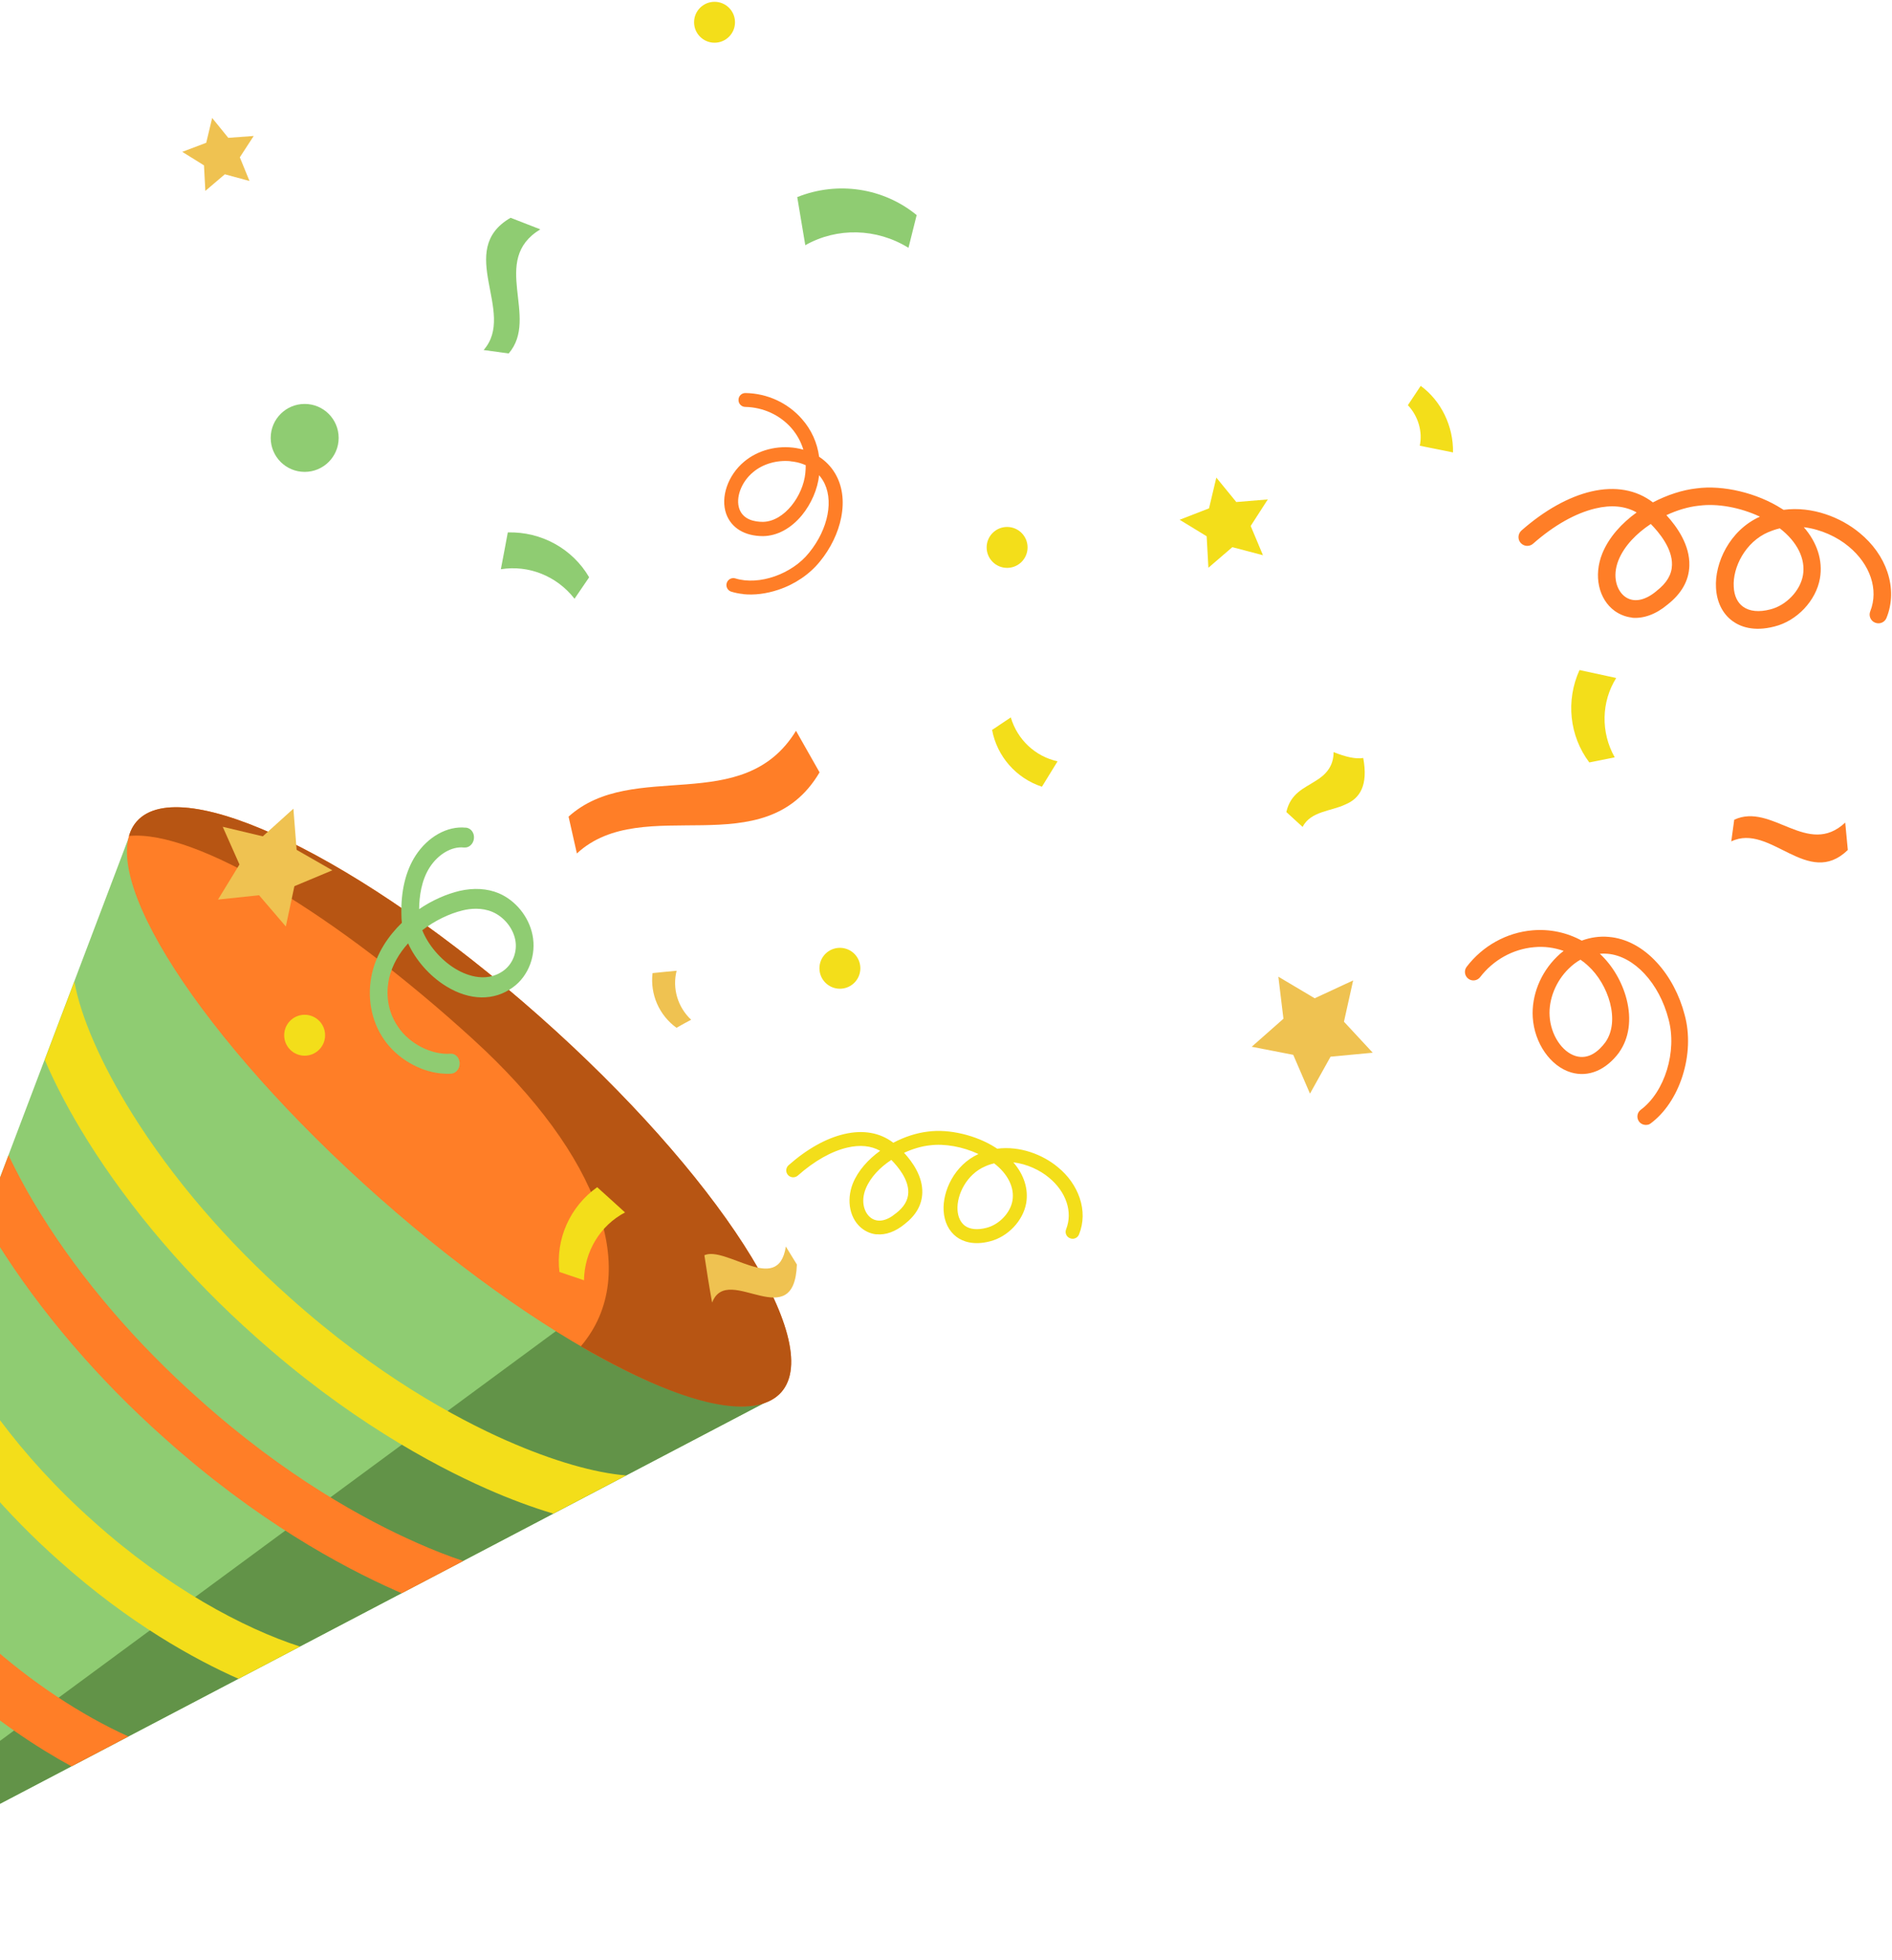 <?xml version="1.0" encoding="UTF-8"?> <svg xmlns="http://www.w3.org/2000/svg" width="611" height="633" viewBox="0 0 611 633" fill="none"><path d="M-95.59 632.688L42.854 267.135L250.54 451.153L-95.59 632.688Z" fill="#8FCC72"></path><path d="M-95.59 632.688L200.24 414.629L250.54 451.153L-95.59 632.688Z" fill="#629348"></path><path d="M252.286 449.607C266.601 433.45 231.624 379.081 174.162 328.172C116.7 277.262 58.513 249.09 44.198 265.248C29.883 281.405 64.86 335.774 122.322 386.683C179.784 437.593 237.971 465.765 252.286 449.607Z" fill="#FF7E27"></path><path d="M174.137 328.168C116.669 277.268 58.48 249.115 44.183 265.254C43.022 266.575 42.181 268.137 41.66 269.979C63.126 267.897 108.7 295.41 152.952 335.817C193.56 372.901 207.617 411.267 187.553 434.815C226.239 457.161 245.382 457.442 252.31 449.632C266.647 433.453 231.645 379.109 174.177 328.208L174.137 328.168Z" fill="#B75513"></path><path d="M163.783 465.33C147.083 457.961 121.373 443.945 93.58 419.035C73.276 401.014 55.615 380.43 42.599 359.525C32.668 343.586 26.06 328.408 24.017 316.995L14.446 342.264C17.97 350.554 22.656 359.365 28.302 368.415C42.199 390.642 60.901 412.508 82.367 431.57C111.801 457.961 139.194 472.859 157.015 480.748C164.584 484.112 171.873 486.796 178.681 488.838L202.229 476.503C192.097 475.702 178.52 471.818 163.823 465.33H163.783Z" fill="#F3DE1A"></path><path d="M134.595 498.249C117.895 490.88 92.184 476.864 64.392 451.954C44.088 433.933 26.427 413.348 13.411 392.444C9.246 385.796 5.682 379.228 2.759 373.061L-5.211 394.166C-3.849 396.569 -2.407 398.971 -0.886 401.374C13.011 423.601 31.713 445.466 53.178 464.529C82.613 490.92 110.006 505.818 127.827 513.707C128.467 513.988 129.108 514.268 129.749 514.548L149.613 504.136C144.847 502.534 139.801 500.572 134.675 498.289L134.595 498.249Z" fill="#FF7E27"></path><path d="M-4.21 530.448C-20.229 516.231 -32.523 500.653 -40.453 487.077L-47.901 506.7C-39.011 519.515 -27.918 531.93 -15.423 543.023C-1.326 555.678 12.09 564.448 23.103 570.455L41.484 560.804C26.106 553.876 9.927 543.103 -4.17 530.448H-4.21Z" fill="#FF7E27"></path><path d="M30.166 491.321C6.378 470.216 -10.282 446.428 -18.171 428.327L-26.221 449.592C-25.22 451.314 -24.218 452.996 -23.137 454.758C-12.324 472.059 2.213 489.079 18.953 503.936C41.82 524.441 63.165 536.054 77.022 542.182L96.885 531.769C78.663 525.882 53.994 512.707 30.206 491.362L30.166 491.321Z" fill="#F3DE1A"></path><path d="M-37.432 568.574C-48.886 558.402 -56.455 548.55 -61.02 541.542L-68.189 560.444C-62.542 567.693 -55.894 574.781 -48.645 581.189C-41.237 587.797 -34.108 593.043 -27.66 597.128L-10 587.877C-18.369 583.471 -27.821 577.224 -37.392 568.654L-37.432 568.574Z" fill="#F3DE1A"></path><path d="M257.458 63.656C270.554 58.409 285.331 60.692 296.024 69.462C295.143 72.987 294.262 76.511 293.381 80.035C283.088 73.667 270.313 73.387 260.061 79.194C259.18 74.028 258.299 68.822 257.458 63.656Z" fill="#8FCC72"></path><path d="M163.989 171.943C174.842 171.662 184.894 177.229 190.26 186.44C188.698 188.762 187.096 191.045 185.534 193.368C179.807 185.999 170.677 182.395 161.746 183.837C162.507 179.872 163.268 175.907 163.989 171.943Z" fill="#8FCC72"></path><path d="M192.877 383.395C184.026 389.683 179.381 400.215 180.662 410.788C183.305 411.669 185.948 412.59 188.592 413.471C188.752 404.14 193.838 395.77 201.847 391.565C198.844 388.842 195.88 386.118 192.877 383.435V383.395Z" fill="#F3DE1A"></path><path d="M210.74 314.231C209.899 321.16 212.903 327.928 218.469 331.932C220.031 331.051 221.593 330.17 223.195 329.329C218.83 325.245 217.068 319.157 218.509 313.511C215.906 313.751 213.343 313.991 210.74 314.272V314.231Z" fill="#EFC251"></path><path d="M229.994 420.638C232.557 413.95 239.445 417.074 245.492 418.435C251.619 419.877 256.946 419.597 257.346 408.383C256.185 406.501 255.023 404.579 253.782 402.577C252.5 410.866 247.454 410.386 242.048 408.664C236.602 406.902 230.835 403.898 227.471 405.38C228.152 410.025 228.952 415.071 229.954 420.598L229.994 420.638Z" fill="#EFC251"></path><path d="M440.24 244.791C441.882 253.602 439.198 257.847 434.473 259.809C429.907 262.012 423.3 261.932 420.656 267.058C418.854 265.416 417.132 263.814 415.41 262.252C416.772 256.165 421.217 254.563 424.661 252.32C428.185 250.238 430.668 247.475 430.668 242.909C434.513 244.431 437.837 245.232 440.28 244.791H440.24Z" fill="#F3DE1A"></path><path d="M458.782 124.609C465.35 129.375 469.395 137.624 469.235 146.115C465.67 145.394 462.106 144.673 458.502 143.952C459.463 139.467 458.021 134.421 454.657 130.856C456.019 128.774 457.421 126.732 458.782 124.649V124.609Z" fill="#F3DE1A"></path><path d="M320.382 235.739C321.984 244.269 328.111 251.317 336.481 254.08C338.163 251.357 339.845 248.594 341.527 245.871C334.358 244.309 328.551 238.902 326.429 231.694C324.427 233.055 322.384 234.377 320.382 235.739Z" fill="#F3DE1A"></path><path d="M510.081 216.398C505.595 226.29 506.837 237.704 513.244 246.234C515.968 245.673 518.731 245.112 521.454 244.592C516.889 236.462 517.129 226.651 521.935 218.961C517.97 218.12 514.045 217.279 510.081 216.398Z" fill="#F3DE1A"></path><path d="M283.067 398.654C281.505 398.494 280.024 397.933 278.662 396.972C274.497 393.969 273.176 387.881 275.418 382.195C277.1 378.07 280.344 374.465 284.229 371.662C281.305 370.02 277.741 369.66 273.616 370.621C268.49 371.822 262.963 374.946 257.637 379.672C256.716 380.473 255.274 380.392 254.473 379.471C253.632 378.55 253.753 377.109 254.674 376.308C260.561 371.101 266.768 367.617 272.615 366.256C278.742 364.814 284.189 365.775 288.474 369.059C292.198 367.097 296.123 365.855 299.687 365.455C306.495 364.534 315.265 366.616 321.553 370.661C321.713 370.741 321.873 370.861 322.033 370.981C329.402 370.02 336.771 372.904 341.577 376.908C344.941 379.632 347.383 383.116 348.665 386.88C350.027 390.885 349.946 394.97 348.465 398.654C348.024 399.815 346.703 400.376 345.541 399.896C344.38 399.455 343.819 398.133 344.3 396.972C346.502 391.406 344.3 384.878 338.733 380.312C335.85 377.91 331.685 375.907 327.24 375.387C330.644 379.311 332.165 383.917 331.405 388.522C330.403 394.249 325.518 399.415 319.711 400.897C314.304 402.298 310.86 400.897 308.938 399.495C306.415 397.613 304.933 394.609 304.733 391.005C304.372 384.718 308.177 376.268 315.986 372.703C310.98 370.341 305.013 369.259 300.248 369.9C300.248 369.9 300.248 369.9 300.208 369.9C297.645 370.18 294.761 371.021 291.958 372.303C294.721 375.306 298.005 379.992 297.845 385.238C297.725 389.083 295.842 392.447 292.198 395.29C289.195 397.773 285.991 398.934 283.067 398.614V398.654ZM287.873 374.586C284.189 376.988 281.105 380.192 279.583 383.877C277.821 388.242 279.223 391.846 281.265 393.328C283.428 394.89 286.351 394.369 289.315 391.846C289.315 391.846 289.355 391.846 289.395 391.806C291.958 389.804 293.239 387.641 293.319 385.158C293.44 380.953 290.076 376.868 287.833 374.586H287.873ZM320.952 375.747C320.031 375.947 319.07 376.268 318.189 376.668C312.222 379.191 308.938 385.799 309.218 390.725C309.338 392.967 310.179 394.77 311.581 395.851C313.223 397.052 315.666 397.292 318.589 396.532C322.674 395.49 326.278 391.726 326.959 387.761C327.68 383.516 325.477 379.111 320.992 375.667L320.952 375.747Z" fill="#F3DE1A"></path><path d="M527.054 199.455C525.092 199.254 523.209 198.534 521.487 197.332C516.241 193.528 514.559 185.919 517.442 178.75C519.565 173.544 523.65 169.019 528.536 165.494C524.851 163.412 520.366 162.971 515.2 164.213C508.792 165.735 501.824 169.659 495.096 175.586C493.935 176.628 492.132 176.508 491.091 175.346C490.05 174.185 490.17 172.383 491.332 171.341C498.74 164.814 506.549 160.449 513.878 158.726C521.607 156.924 528.455 158.166 533.782 162.251C538.467 159.808 543.433 158.206 547.878 157.725C556.409 156.564 567.462 159.207 575.391 164.293C575.591 164.413 575.792 164.533 575.992 164.653C585.243 163.412 594.534 167.096 600.581 172.142C604.786 175.586 607.91 179.952 609.511 184.717C611.193 189.763 611.113 194.889 609.231 199.535C608.67 200.977 607.028 201.697 605.547 201.097C604.105 200.536 603.384 198.854 603.985 197.412C606.748 190.444 603.985 182.234 596.977 176.467C593.332 173.424 588.086 170.941 582.519 170.26C586.805 175.186 588.727 180.993 587.726 186.8C586.484 193.968 580.317 200.536 573.028 202.338C566.22 204.1 561.895 202.338 559.452 200.536C556.248 198.173 554.406 194.409 554.166 189.843C553.685 181.914 558.491 171.301 568.343 166.856C562.055 163.893 554.566 162.491 548.559 163.332C548.559 163.332 548.519 163.332 548.479 163.332C545.235 163.692 541.631 164.734 538.147 166.376C541.631 170.18 545.756 176.067 545.556 182.675C545.436 187.481 543.033 191.726 538.467 195.29C534.703 198.454 530.658 199.855 526.974 199.495L527.054 199.455ZM533.101 169.219C528.495 172.263 524.571 176.267 522.689 180.873C520.486 186.359 522.248 190.885 524.811 192.727C527.534 194.689 531.219 194.008 534.943 190.885C534.943 190.885 534.983 190.845 535.023 190.804C538.267 188.281 539.869 185.558 539.949 182.475C540.109 177.188 535.864 172.022 533.061 169.179L533.101 169.219ZM574.67 170.661C573.469 170.941 572.307 171.341 571.186 171.822C571.186 171.822 571.186 171.822 571.146 171.822C563.617 174.986 559.492 183.316 559.893 189.523C560.013 192.366 561.094 194.649 562.896 195.931C564.979 197.452 568.022 197.773 571.707 196.812C576.833 195.53 581.358 190.804 582.239 185.799C583.16 180.472 580.357 174.946 574.75 170.621L574.67 170.661Z" fill="#FF7E27"></path><path d="M142.32 346.673C135.352 345.952 128.223 341.787 124.059 335.78C119.813 329.692 118.412 321.803 120.174 314.194C121.736 307.746 125.34 302.34 129.785 298.015C129.665 297.134 129.625 296.213 129.625 295.372C129.425 287.883 130.987 281.315 134.191 276.349C138.155 270.222 144.483 266.698 150.37 267.299C150.45 267.299 150.49 267.299 150.57 267.299C152.132 267.499 153.253 269.061 153.053 270.823C152.853 272.585 151.451 273.866 149.889 273.706C149.849 273.706 149.769 273.706 149.729 273.706C145.884 273.306 141.519 275.869 138.796 280.074C136.073 284.279 135.392 289.525 135.352 293.61C139.597 290.726 144.202 288.724 148.407 287.723C152.973 286.682 157.338 286.922 161.062 288.484C166.469 290.766 170.754 296.013 171.955 301.9C173.277 308.347 170.754 315.155 165.668 318.84C159.581 323.325 151.691 323.205 144.082 318.519C138.676 315.195 134.231 310.029 131.788 304.663C128.904 307.867 126.702 311.591 125.7 315.756C124.94 319.04 124.299 325.528 128.624 331.735C132.308 337.141 139.397 340.746 145.484 340.305C147.046 340.185 148.367 341.546 148.447 343.349C148.487 345.111 147.286 346.673 145.684 346.753C144.603 346.833 143.482 346.793 142.36 346.673H142.32ZM136.353 300.378C138.155 304.983 142.12 309.829 146.926 312.792C149.649 314.474 156.617 317.878 162.664 313.433C165.668 311.231 167.15 307.226 166.389 303.461C165.588 299.577 162.664 296.053 158.98 294.491C155.536 293.049 151.892 293.41 149.449 294.01C145.123 295.051 140.438 297.294 136.393 300.418L136.353 300.378Z" fill="#8FCC72"></path><path d="M412.832 315.433L424.566 322.402L436.981 316.635L434.017 329.971L443.308 339.983L429.692 341.264L423.044 353.198L417.638 340.663L404.222 338.06L414.474 329.01L412.832 315.433Z" fill="#EFC251"></path><path d="M409.421 161.294L403.894 169.864L407.859 179.315L397.967 176.712L390.238 183.36L389.677 173.188L380.947 167.861L390.438 164.177L392.801 154.245L399.249 162.135L409.421 161.294Z" fill="#F3DE1A"></path><path d="M94.751 261.169L95.792 274.465L107.326 281.073L95.072 286.199L92.308 299.214L83.658 289.122L70.402 290.524L77.331 279.19L71.924 267.016L84.859 270.1L94.751 261.169Z" fill="#EFC251"></path><path d="M80.571 58.45L77.447 50.801L81.933 43.913L73.723 44.513L68.517 38.106L66.595 46.115L58.865 49.039L65.874 53.404L66.314 61.654L72.602 56.287L80.571 58.45Z" fill="#EFC251"></path><path d="M532.231 363.213C531.19 363.493 529.989 363.133 529.308 362.212C528.427 361.01 528.667 359.288 529.869 358.407C537.638 352.64 541.643 339.545 538.839 329.172C535.836 317.479 527.706 308.748 519.136 308.027C518.295 307.947 517.494 307.947 516.653 308.027C520.698 311.752 523.862 317.118 525.303 322.765C526.945 329.253 526.104 335.3 522.9 339.825C522.9 339.825 522.9 339.825 522.9 339.865C518.615 345.632 512.969 347.995 507.362 346.353C500.714 344.39 495.508 336.902 494.987 328.572C494.547 321.523 497.47 314.195 502.797 308.988C503.477 308.308 504.198 307.667 504.959 307.106C501.916 306.025 498.712 305.584 495.388 305.905C488.58 306.506 482.252 310.03 478.007 315.556C477.086 316.758 475.364 316.998 474.163 316.077C472.961 315.156 472.721 313.434 473.642 312.232C478.808 305.464 486.537 301.179 494.867 300.458C500.474 299.978 505.96 301.139 510.806 303.782C513.609 302.741 516.573 302.301 519.576 302.581C525.183 303.062 530.59 305.945 535.115 310.911C539.24 315.396 542.404 321.403 544.045 327.771C545.727 333.898 545.447 340.946 543.325 347.554C541.242 354.042 537.598 359.448 533.073 362.812C532.792 363.012 532.512 363.173 532.191 363.253L532.231 363.213ZM510.446 309.91C509.084 310.671 507.803 311.632 506.601 312.833C502.436 316.878 500.073 322.765 500.434 328.171C500.794 334.218 504.439 339.745 508.884 341.066C513.129 342.308 516.413 339.344 518.455 336.581C523.301 329.693 519.456 317.879 512.809 311.872C512.048 311.151 511.247 310.51 510.406 309.95L510.446 309.91Z" fill="#FF7E27"></path><path d="M240.014 191.849C238.652 191.728 237.371 191.448 236.169 191.088C234.968 190.727 234.327 189.446 234.688 188.284C235.048 187.083 236.329 186.442 237.491 186.803C245.1 189.165 255.752 185.441 261.279 178.513C267.566 170.784 269.409 161.172 265.724 155.125C265.364 154.524 264.963 154.004 264.523 153.483C264.042 157.968 262 162.694 258.956 166.418C255.432 170.663 251.027 173.066 246.461 173.146C246.461 173.146 246.461 173.146 246.421 173.146C240.494 173.146 236.169 170.503 234.527 165.978C232.605 160.572 235.048 153.483 240.334 149.078C244.779 145.353 251.067 143.712 257.154 144.713C257.955 144.833 258.716 145.033 259.437 145.233C258.676 142.71 257.394 140.348 255.592 138.265C251.868 134.02 246.461 131.537 240.695 131.417C239.453 131.417 238.452 130.376 238.492 129.134C238.492 127.893 239.533 126.892 240.775 126.932C247.783 127.052 254.391 130.095 258.956 135.302C262.04 138.786 263.922 142.991 264.523 147.516C266.605 148.878 268.327 150.64 269.609 152.762C272.012 156.727 272.733 161.693 271.651 167.139C270.69 172.065 268.247 177.111 264.803 181.316C261.519 185.401 256.754 188.685 251.307 190.487C247.463 191.768 243.578 192.249 240.054 191.889L240.014 191.849ZM255.352 148.958C250.947 148.517 246.381 149.799 243.218 152.482C239.373 155.646 237.491 160.772 238.772 164.376C240.014 167.82 243.618 168.541 246.421 168.541C253.35 168.381 259.357 160.091 260.078 152.762C260.158 151.921 260.198 151.08 260.198 150.239C259.036 149.719 257.755 149.318 256.393 149.118C256.033 149.078 255.712 148.998 255.352 148.998V148.958Z" fill="#FF7E27"></path><path d="M98.393 152.401C104.453 152.401 109.366 147.488 109.366 141.428C109.366 135.367 104.453 130.455 98.393 130.455C92.333 130.455 87.42 135.367 87.42 141.428C87.42 147.488 92.333 152.401 98.393 152.401Z" fill="#8FCC72"></path><path d="M98.382 340.943C102.032 340.943 104.99 337.985 104.99 334.335C104.99 330.686 102.032 327.727 98.382 327.727C94.733 327.727 91.774 330.686 91.774 334.335C91.774 337.985 94.733 340.943 98.382 340.943Z" fill="#F3DE1A"></path><path d="M271.235 319.32C274.884 319.32 277.842 316.361 277.842 312.712C277.842 309.062 274.884 306.104 271.235 306.104C267.585 306.104 264.627 309.062 264.627 312.712C264.627 316.361 267.585 319.32 271.235 319.32Z" fill="#F3DE1A"></path><path d="M325.234 183.4C328.883 183.4 331.842 180.441 331.842 176.792C331.842 173.142 328.883 170.184 325.234 170.184C321.584 170.184 318.626 173.142 318.626 176.792C318.626 180.441 321.584 183.4 325.234 183.4Z" fill="#F3DE1A"></path><path d="M230.755 13.796C234.405 13.796 237.363 10.838 237.363 7.189C237.363 3.539 234.405 0.581 230.755 0.581C227.106 0.581 224.147 3.539 224.147 7.189C224.147 10.838 227.106 13.796 230.755 13.796Z" fill="#F3DE1A"></path><path d="M264.67 249.438C246.689 279.954 207.843 255.725 186.297 275.629C185.416 271.624 184.495 267.659 183.614 263.735C204.519 244.912 239.921 263.975 257.061 236.022C259.624 240.547 262.147 244.992 264.67 249.438Z" fill="#FF7E27"></path><path d="M164.876 70.345C146.854 80.797 166.878 100.941 156.185 113.035C158.909 113.396 161.592 113.796 164.275 114.157C174.327 102.463 158.068 84.001 174.487 74.069C171.243 72.828 168.079 71.586 164.916 70.345H164.876Z" fill="#8FCC72"></path><path d="M596.736 274.506C583.801 287.081 571.667 265.656 559.092 271.743C559.412 269.38 559.733 267.057 560.053 264.735C572.187 259.088 583.761 277.029 595.895 265.656C596.176 268.659 596.456 271.583 596.736 274.546V274.506Z" fill="#FF7E27"></path></svg> 